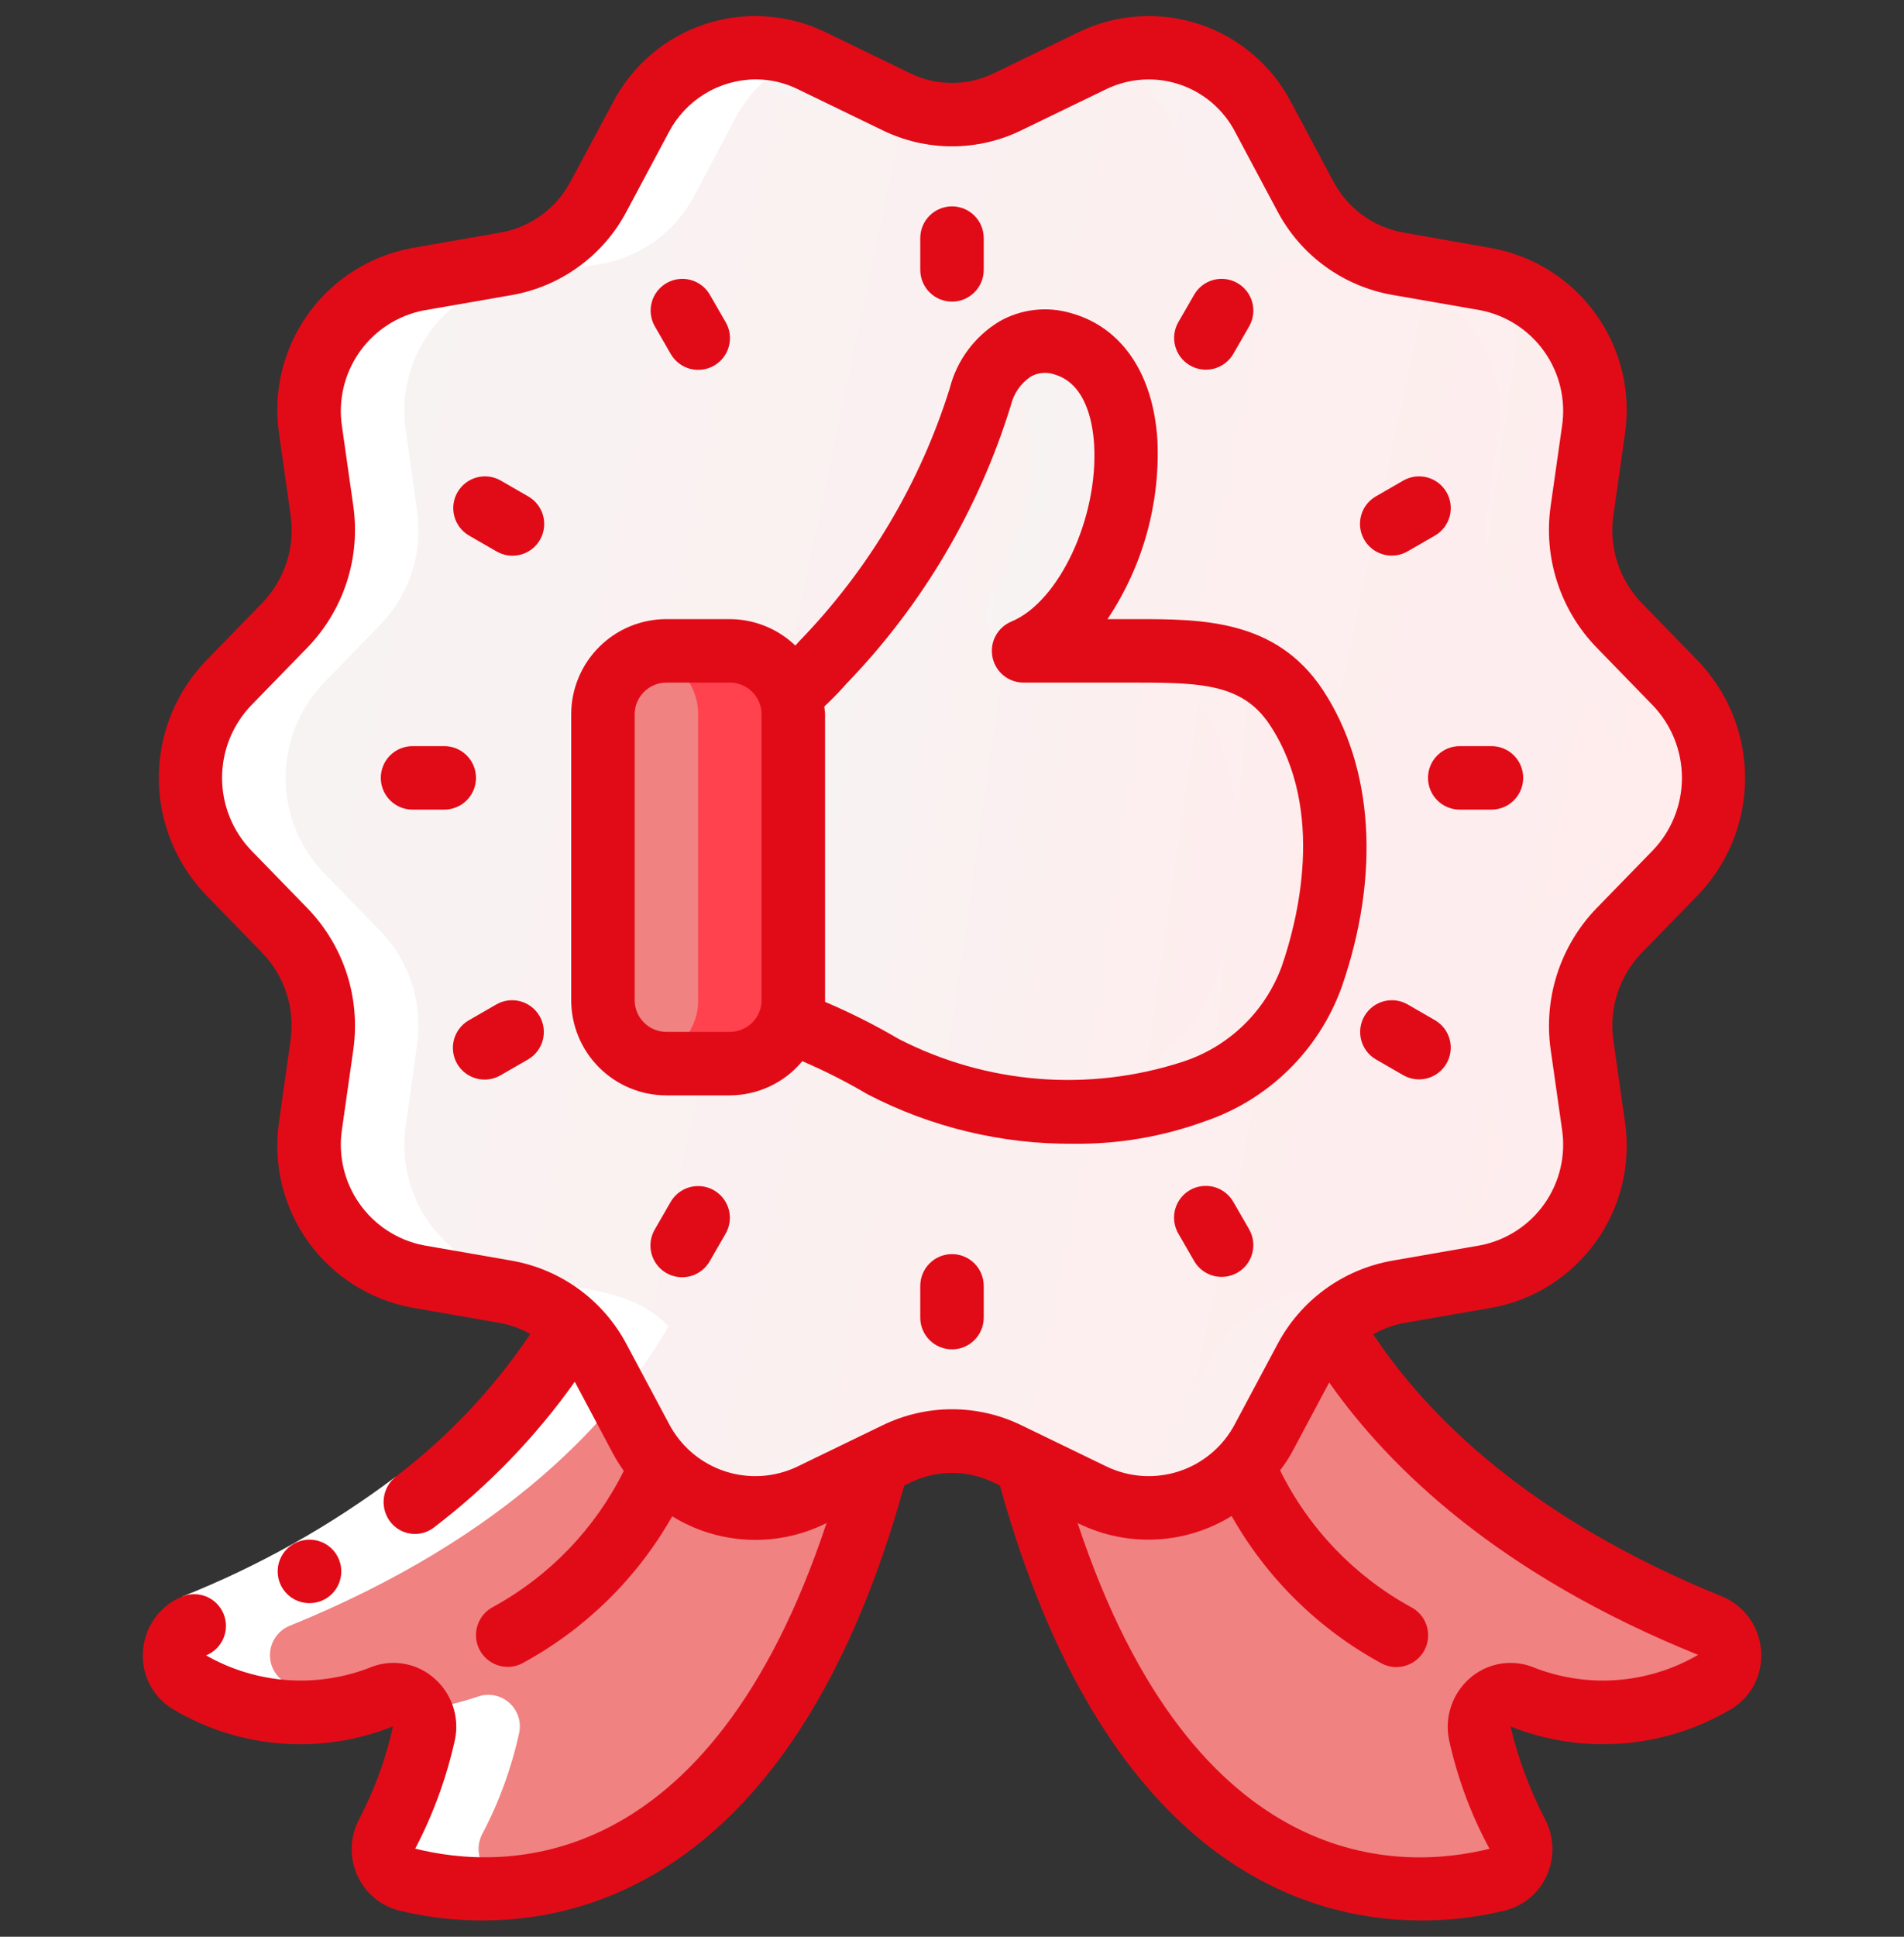 <svg width="60" height="61" viewBox="0 0 60 61" fill="none" xmlns="http://www.w3.org/2000/svg">
<rect x="0" y="0" width="60" height="61" fill="#333333" stroke="none"/>
<g id="Frame" clip-path="url(#clip0_6993_8621)">
<g id="Group">
<path id="Vector" d="M52.8 27.49L51.02 29.32C50.564 29.789 50.222 30.357 50.021 30.98C49.82 31.602 49.765 32.263 49.86 32.91L50.21 35.43C50.375 36.51 50.115 37.611 49.485 38.502C48.855 39.394 47.903 40.006 46.83 40.21L44.05 40.69C43.252 40.831 42.513 41.207 41.93 41.77C41.607 42.073 41.337 42.428 41.13 42.82L39.81 45.31C39.322 46.247 38.489 46.957 37.486 47.289C36.483 47.622 35.391 47.55 34.44 47.09L32.35 46.08V46.07L31.76 45.79C31.212 45.524 30.61 45.386 30 45.386C29.39 45.386 28.788 45.524 28.24 45.79L27.65 46.07V46.08L25.56 47.09C24.609 47.55 23.517 47.622 22.514 47.289C21.511 46.957 20.678 46.247 20.19 45.31L18.87 42.82C18.663 42.428 18.393 42.073 18.07 41.77C17.487 41.207 16.748 40.831 15.95 40.69L13.17 40.21C12.097 40.006 11.146 39.394 10.515 38.502C9.885 37.611 9.625 36.51 9.79 35.43L10.14 32.91C10.235 32.263 10.18 31.602 9.979 30.98C9.778 30.357 9.436 29.789 8.98 29.32L7.2 27.49C6.43 26.685 6 25.614 6 24.5C6 23.386 6.43 22.315 7.2 21.51L8.98 19.68C9.436 19.211 9.778 18.643 9.979 18.02C10.18 17.398 10.235 16.737 10.14 16.09L9.79 13.57C9.625 12.491 9.885 11.389 10.515 10.498C11.146 9.606 12.097 8.994 13.17 8.79L15.95 8.31C16.567 8.2 17.15 7.952 17.656 7.582C18.162 7.213 18.577 6.734 18.87 6.18L20.19 3.69C20.678 2.753 21.511 2.043 22.514 1.711C23.517 1.379 24.609 1.45 25.56 1.91L28.24 3.21C29.351 3.75 30.649 3.75 31.76 3.21L34.44 1.91C35.391 1.45 36.483 1.379 37.486 1.711C38.489 2.043 39.322 2.753 39.81 3.69L41.13 6.18C41.423 6.734 41.838 7.213 42.344 7.582C42.85 7.952 43.433 8.2 44.05 8.31L46.83 8.79C47.903 8.994 48.855 9.606 49.485 10.498C50.115 11.389 50.375 12.491 50.21 13.57L49.86 16.09C49.765 16.737 49.82 17.398 50.021 18.02C50.222 18.643 50.564 19.211 51.02 19.68L52.8 21.51C53.57 22.315 54 23.386 54 24.5C54 25.614 53.57 26.685 52.8 27.49Z" fill="url(#paint0_linear_6993_8621)"/>
<path id="Vector_2" d="M22.56 1.91L25.24 3.21C26.265 3.7 27.45 3.733 28.5 3.3C28.414 3.265 28.324 3.249 28.24 3.208L25.56 1.908C25.053 1.662 24.5 1.526 23.936 1.509C23.373 1.491 22.812 1.593 22.291 1.808C22.38 1.846 22.472 1.867 22.56 1.91ZM25.24 45.79L24.65 46.07V46.08L22.56 47.09C22.472 47.133 22.38 47.154 22.291 47.19C22.812 47.405 23.373 47.507 23.936 47.489C24.5 47.472 25.053 47.336 25.56 47.09L27.65 46.08V46.07L28.24 45.79C28.324 45.749 28.414 45.733 28.5 45.698C27.98 45.484 27.422 45.382 26.86 45.398C26.299 45.413 25.747 45.547 25.24 45.79ZM52.8 21.51L51.02 19.68C50.564 19.211 50.222 18.643 50.021 18.02C49.82 17.398 49.765 16.737 49.86 16.09L50.21 13.57C50.375 12.491 50.115 11.389 49.485 10.498C48.855 9.606 47.903 8.994 46.83 8.79L44.05 8.31C43.433 8.2 42.85 7.951 42.344 7.582C41.838 7.213 41.423 6.734 41.13 6.18L39.81 3.69C39.344 2.8 38.565 2.115 37.622 1.767C36.68 1.42 35.642 1.435 34.71 1.81C35.61 2.17 36.353 2.836 36.81 3.69L38.13 6.18C38.423 6.734 38.838 7.213 39.344 7.582C39.85 7.951 40.433 8.2 41.05 8.31L43.83 8.79C44.903 8.994 45.855 9.606 46.485 10.498C47.115 11.389 47.375 12.491 47.21 13.57L46.86 16.09C46.765 16.737 46.82 17.398 47.021 18.02C47.222 18.643 47.564 19.211 48.02 19.68L49.8 21.51C50.57 22.315 51 23.386 51 24.5C51 25.614 50.57 26.685 49.8 27.49L48.02 29.32C47.564 29.789 47.222 30.357 47.021 30.98C46.82 31.602 46.765 32.263 46.86 32.91L47.21 35.43C47.375 36.509 47.115 37.611 46.485 38.502C45.855 39.394 44.903 40.006 43.83 40.21L41.05 40.69C40.252 40.831 39.513 41.207 38.93 41.77C38.607 42.073 38.337 42.428 38.13 42.82L36.81 45.31C36.353 46.164 35.609 46.83 34.71 47.19C35.642 47.565 36.68 47.58 37.622 47.233C38.565 46.885 39.344 46.2 39.81 45.31L41.13 42.82C41.336 42.428 41.606 42.073 41.93 41.77C42.513 41.207 43.252 40.831 44.05 40.69L46.83 40.21C47.903 40.006 48.855 39.394 49.485 38.502C50.115 37.611 50.375 36.509 50.21 35.43L49.86 32.91C49.765 32.263 49.82 31.602 50.021 30.98C50.222 30.357 50.564 29.789 51.02 29.32L52.8 27.49C53.57 26.685 54 25.614 54 24.5C54 23.386 53.57 22.315 52.8 21.51Z" fill="url(#paint1_linear_6993_8621)"/>
<path id="Vector_3" d="M27.65 46.08C23.85 60.39 15.88 59.96 12.82 59.2C12.675 59.161 12.54 59.089 12.426 58.99C12.312 58.892 12.222 58.768 12.162 58.63C12.102 58.491 12.075 58.341 12.081 58.191C12.088 58.04 12.129 57.893 12.2 57.76C12.728 56.757 13.118 55.687 13.36 54.58C13.396 54.409 13.387 54.232 13.333 54.066C13.279 53.901 13.182 53.752 13.052 53.635C12.923 53.519 12.764 53.438 12.594 53.402C12.423 53.366 12.246 53.376 12.08 53.43C10.08 54.237 7.817 54.067 5.96 52.97C5.808 52.871 5.686 52.732 5.606 52.568C5.527 52.405 5.494 52.223 5.51 52.042C5.527 51.861 5.592 51.688 5.7 51.541C5.807 51.395 5.952 51.28 6.12 51.21C13.04 48.4 16.42 44.61 18.07 41.77C18.394 42.073 18.664 42.428 18.87 42.82L20.19 45.31C20.678 46.247 21.511 46.957 22.514 47.289C23.517 47.622 24.609 47.55 25.56 47.09L27.65 46.08ZM54.04 52.97C53.124 53.511 52.095 53.835 51.034 53.914C49.972 53.994 48.907 53.828 47.92 53.43C47.754 53.376 47.577 53.366 47.406 53.402C47.236 53.438 47.078 53.519 46.948 53.635C46.818 53.752 46.721 53.901 46.667 54.066C46.613 54.232 46.604 54.409 46.64 54.58C46.882 55.687 47.272 56.757 47.8 57.76C47.872 57.893 47.912 58.04 47.919 58.191C47.925 58.341 47.898 58.491 47.838 58.63C47.779 58.768 47.688 58.892 47.575 58.99C47.461 59.089 47.326 59.161 47.18 59.2C44.12 59.96 36.15 60.39 32.35 46.08L34.44 47.09C35.391 47.55 36.483 47.622 37.486 47.289C38.489 46.957 39.322 46.247 39.81 45.31L41.13 42.82C41.336 42.428 41.606 42.073 41.93 41.77C43.58 44.61 46.96 48.4 53.88 51.21C54.048 51.28 54.193 51.395 54.3 51.541C54.408 51.688 54.473 51.861 54.49 52.042C54.506 52.223 54.473 52.405 54.394 52.568C54.315 52.732 54.192 52.871 54.04 52.97Z" fill="#F08282"/>
<path id="Vector_4" d="M41.34 30.76C39.56 35.85 31.8 35.82 27.83 33.59C26.941 33.053 25.999 32.607 25.02 32.26L24.87 32.2C24.96 31.978 25.003 31.74 25 31.5V22.5C25 22.271 24.96 22.044 24.88 21.83L25 21.79C25.337 21.507 25.647 21.197 25.93 20.86C28.208 18.495 29.906 15.633 30.89 12.5C30.941 12.215 31.05 11.944 31.21 11.703C31.37 11.462 31.578 11.257 31.821 11.099C32.064 10.942 32.336 10.836 32.621 10.788C32.907 10.74 33.199 10.751 33.48 10.82C36.93 11.78 35.54 19.14 32.26 20.5H35.8C37.74 20.5 39.66 20.47 40.85 22.28C42.49 24.76 42.27 28.06 41.34 30.76Z" fill="url(#paint2_linear_6993_8621)"/>
<path id="Vector_5" d="M40.85 22.28C39.66 20.47 37.74 20.5 35.8 20.5H32.8C34.74 20.5 36.66 20.47 37.85 22.28C39.49 24.76 39.27 28.06 38.34 30.76C37.434 33.35 34.979 34.609 32.264 34.933C35.993 35.355 40.105 34.291 41.34 30.76C42.27 28.06 42.49 24.76 40.85 22.28ZM32.26 20.5C35.54 19.14 36.93 11.78 33.48 10.82C33.127 10.715 32.751 10.715 32.397 10.818C32.043 10.921 31.727 11.124 31.485 11.402C33.011 12.873 32.668 16.407 31.242 18.674C31.129 18.855 31.067 19.063 31.061 19.277C31.056 19.49 31.108 19.701 31.212 19.887C31.316 20.074 31.468 20.229 31.652 20.337C31.837 20.445 32.047 20.501 32.26 20.5Z" fill="url(#paint3_linear_6993_8621)"/>
<path id="Vector_6" d="M25 22.5V31.5C25.003 31.74 24.96 31.978 24.87 32.2C24.728 32.581 24.472 32.91 24.138 33.142C23.804 33.374 23.407 33.499 23 33.5H21C20.47 33.498 19.962 33.287 19.587 32.913C19.213 32.538 19.002 32.03 19 31.5V22.5C19.002 21.97 19.213 21.462 19.587 21.087C19.962 20.713 20.47 20.502 21 20.5H23C23.412 20.502 23.814 20.63 24.15 20.868C24.486 21.106 24.741 21.442 24.88 21.83C24.961 22.044 25.002 22.271 25 22.5Z" fill="#F08282"/>
<path id="Vector_7" d="M24.88 21.83C24.741 21.442 24.486 21.106 24.15 20.868C23.814 20.63 23.412 20.502 23 20.5H21C20.824 20.503 20.65 20.529 20.481 20.577C20.799 20.655 21.093 20.81 21.337 21.029C21.581 21.247 21.768 21.523 21.881 21.83C21.961 22.044 22.002 22.271 22 22.5V31.5C22.003 31.74 21.96 31.978 21.87 32.2C21.755 32.501 21.569 32.769 21.328 32.983C21.087 33.196 20.798 33.347 20.485 33.424C20.653 33.472 20.825 33.497 21 33.5H23C23.407 33.499 23.804 33.374 24.138 33.142C24.472 32.91 24.727 32.581 24.87 32.2C24.96 31.978 25.003 31.74 25 31.5V22.5C25.001 22.271 24.96 22.044 24.88 21.83Z" fill="#FF424D"/>
<path id="Vector_8" d="M12.82 59.2C14.11 59.52 15.452 59.584 16.767 59.387C16.449 59.34 16.133 59.278 15.82 59.2C15.675 59.161 15.54 59.089 15.426 58.991C15.312 58.892 15.222 58.769 15.162 58.63C15.102 58.492 15.075 58.341 15.081 58.191C15.088 58.04 15.129 57.893 15.2 57.76C15.728 56.757 16.118 55.688 16.36 54.58C16.396 54.41 16.387 54.232 16.333 54.066C16.279 53.901 16.182 53.752 16.052 53.635C15.923 53.519 15.764 53.438 15.594 53.402C15.423 53.366 15.246 53.376 15.08 53.43C14.479 53.636 13.857 53.777 13.226 53.852C13.362 54.069 13.41 54.329 13.36 54.58C13.118 55.688 12.728 56.757 12.2 57.76C12.129 57.893 12.088 58.04 12.081 58.191C12.075 58.341 12.102 58.492 12.162 58.63C12.222 58.769 12.312 58.892 12.426 58.991C12.54 59.089 12.675 59.161 12.82 59.2ZM5.96 52.97C7.438 53.86 9.205 54.138 10.885 53.746C10.204 53.597 9.554 53.335 8.96 52.97C8.808 52.871 8.686 52.732 8.606 52.569C8.527 52.405 8.494 52.223 8.51 52.042C8.527 51.861 8.592 51.688 8.7 51.541C8.807 51.395 8.952 51.28 9.12 51.21C16.04 48.4 19.42 44.61 21.07 41.77C19.925 40.665 18.846 40.67 16.17 40.21C15.097 40.006 14.146 39.394 13.515 38.502C12.885 37.611 12.625 36.51 12.79 35.43L13.14 32.91C13.235 32.263 13.18 31.602 12.979 30.98C12.778 30.357 12.436 29.789 11.98 29.32L10.2 27.49C9.43 26.685 9 25.614 9 24.5C9 23.386 9.43 22.315 10.2 21.51L11.98 19.68C12.436 19.211 12.778 18.643 12.979 18.021C13.18 17.398 13.235 16.738 13.14 16.09L12.79 13.57C12.625 12.491 12.885 11.389 13.515 10.498C14.146 9.606 15.097 8.994 16.17 8.79L18.95 8.31C19.567 8.2 20.15 7.952 20.656 7.582C21.162 7.213 21.577 6.734 21.87 6.18L23.19 3.69C23.646 2.83 24.395 2.159 25.3 1.8C24.861 1.63 24.397 1.532 23.926 1.509C23.162 1.489 22.408 1.683 21.748 2.068C21.088 2.454 20.549 3.015 20.19 3.69L18.87 6.18C18.577 6.734 18.162 7.213 17.656 7.582C17.15 7.952 16.567 8.2 15.95 8.31L13.17 8.79C12.097 8.994 11.146 9.606 10.515 10.498C9.885 11.389 9.625 12.491 9.79 13.57L10.14 16.09C10.235 16.738 10.18 17.398 9.979 18.021C9.778 18.643 9.436 19.211 8.98 19.68L7.2 21.51C6.43 22.315 6 23.386 6 24.5C6 25.614 6.43 26.685 7.2 27.49L8.98 29.32C9.436 29.789 9.778 30.357 9.979 30.98C10.18 31.602 10.235 32.263 10.14 32.91L9.79 35.43C9.625 36.51 9.885 37.611 10.515 38.502C11.146 39.394 12.097 40.006 13.17 40.21C15.846 40.672 16.925 40.665 18.07 41.77C16.42 44.61 13.04 48.4 6.12 51.21C5.952 51.28 5.807 51.395 5.7 51.541C5.592 51.688 5.527 51.861 5.51 52.042C5.494 52.223 5.527 52.405 5.606 52.569C5.686 52.732 5.808 52.871 5.96 52.97Z" fill="white"/>
<path id="Vector_9" d="M12.465 46.515L13.686 48.1C11.482 49.761 9.065 51.118 6.5 52.137L5.748 50.283C8.145 49.332 10.404 48.065 12.465 46.515Z" fill="white"/>
<g id="Group_2">
<path id="Vector_10" d="M9.755 50.493C9.49 50.495 9.235 50.39 9.046 50.204C8.858 50.017 8.751 49.763 8.75 49.498C8.749 49.233 8.853 48.978 9.039 48.79C9.226 48.601 9.48 48.495 9.745 48.493H9.755C10.02 48.493 10.275 48.599 10.462 48.786C10.65 48.974 10.755 49.228 10.755 49.493C10.755 49.758 10.65 50.013 10.462 50.2C10.275 50.388 10.02 50.493 9.755 50.493Z" fill="#E10B17"/>
<path id="Vector_11" d="M7.047 50.834C6.947 50.589 6.755 50.393 6.511 50.29C6.267 50.187 5.992 50.184 5.747 50.283C5.402 50.422 5.104 50.656 4.885 50.956C4.666 51.257 4.535 51.612 4.508 51.983C4.442 52.723 4.801 53.435 5.434 53.823C6.472 54.445 7.639 54.818 8.845 54.913C10.051 55.009 11.262 54.824 12.385 54.373C12.161 55.391 11.802 56.375 11.317 57.298C11.174 57.568 11.094 57.868 11.084 58.173C11.073 58.479 11.133 58.783 11.258 59.062C11.503 59.618 11.992 60.028 12.581 60.175C13.439 60.384 14.319 60.489 15.202 60.488C19.062 60.488 25.249 58.474 28.495 46.788L28.682 46.697C29.093 46.496 29.545 46.391 30.003 46.391C30.46 46.391 30.912 46.496 31.323 46.697L31.509 46.788C34.755 58.477 40.94 60.488 44.803 60.488C45.688 60.489 46.569 60.383 47.428 60.173C47.718 60.101 47.987 59.963 48.216 59.77C48.444 59.578 48.626 59.336 48.746 59.062C48.871 58.783 48.931 58.479 48.92 58.173C48.91 57.868 48.83 57.568 48.687 57.298C48.207 56.372 47.842 55.391 47.6 54.377C48.725 54.825 49.938 55.008 51.145 54.912C52.353 54.816 53.522 54.444 54.562 53.824C54.874 53.634 55.127 53.361 55.292 53.035C55.456 52.709 55.527 52.343 55.495 51.979C55.468 51.608 55.338 51.253 55.119 50.952C54.9 50.652 54.602 50.419 54.257 50.279C48.157 47.803 44.95 44.553 43.274 42.027C43.568 41.857 43.888 41.737 44.221 41.673L47 41.191C48.332 40.951 49.517 40.199 50.301 39.096C51.086 37.994 51.409 36.628 51.2 35.291L50.843 32.776C50.771 32.279 50.813 31.771 50.967 31.293C51.121 30.814 51.382 30.377 51.73 30.015L53.509 28.189C54.461 27.198 54.992 25.878 54.992 24.504C54.992 23.13 54.461 21.809 53.509 20.818L51.73 18.99C51.382 18.628 51.121 18.191 50.967 17.713C50.813 17.234 50.771 16.727 50.843 16.23L51.2 13.715C51.409 12.378 51.086 11.012 50.301 9.91C49.517 8.807 48.332 8.056 47 7.815L44.22 7.323C43.753 7.24 43.311 7.052 42.928 6.771C42.545 6.49 42.232 6.126 42.012 5.705L40.688 3.223C40.079 2.059 39.042 1.177 37.795 0.763C36.548 0.35 35.189 0.437 34.005 1.007L31.321 2.307C30.91 2.509 30.458 2.613 30 2.613C29.543 2.613 29.091 2.509 28.68 2.307L26 1.007C24.817 0.437 23.457 0.349 22.21 0.763C20.963 1.176 19.926 2.059 19.318 3.223L17.988 5.7C17.769 6.122 17.456 6.487 17.073 6.769C16.69 7.05 16.248 7.24 15.78 7.323L13 7.809C11.668 8.05 10.483 8.801 9.699 9.904C8.914 11.006 8.591 12.372 8.8 13.709L9.157 16.224C9.229 16.721 9.187 17.229 9.033 17.707C8.879 18.186 8.618 18.623 8.27 18.985L6.488 20.814C5.536 21.805 5.005 23.126 5.005 24.5C5.005 25.874 5.536 27.194 6.488 28.185L8.267 30.013C8.615 30.375 8.876 30.812 9.03 31.291C9.184 31.769 9.226 32.276 9.154 32.773L8.8 35.288C8.591 36.625 8.914 37.991 9.699 39.093C10.483 40.196 11.668 40.948 13 41.188L15.784 41.674C16.11 41.736 16.424 41.852 16.712 42.017C15.553 43.737 14.119 45.255 12.469 46.512C12.049 46.85 11.964 47.457 12.275 47.898C12.352 48.008 12.451 48.1 12.565 48.17C12.679 48.24 12.807 48.286 12.939 48.304C13.072 48.323 13.207 48.315 13.336 48.279C13.465 48.243 13.586 48.182 13.69 48.098C15.386 46.803 16.878 45.26 18.113 43.52L19.313 45.776C19.416 45.967 19.531 46.15 19.657 46.327C18.758 48.139 17.325 49.632 15.552 50.605C15.315 50.724 15.134 50.932 15.051 51.184C14.967 51.435 14.986 51.71 15.105 51.947C15.224 52.184 15.432 52.365 15.683 52.449C15.935 52.532 16.21 52.513 16.447 52.394C18.43 51.324 20.071 49.717 21.183 47.758C21.901 48.2 22.719 48.454 23.561 48.495C24.404 48.536 25.242 48.363 26 47.993L26.047 47.97C22.33 59.157 15.812 58.911 13.085 58.225C13.655 57.136 14.078 55.975 14.341 54.775C14.41 54.427 14.385 54.067 14.271 53.732C14.156 53.396 13.955 53.096 13.688 52.863C13.43 52.634 13.114 52.477 12.775 52.411C12.436 52.344 12.085 52.369 11.759 52.483C10.913 52.829 9.999 52.978 9.087 52.918C8.174 52.858 7.288 52.592 6.494 52.138C6.616 52.089 6.727 52.016 6.821 51.924C6.915 51.832 6.99 51.722 7.041 51.601C7.093 51.48 7.12 51.35 7.12 51.218C7.122 51.087 7.097 50.956 7.047 50.834ZM53.512 52.122C52.721 52.582 51.835 52.854 50.922 52.917C50.01 52.98 49.095 52.832 48.248 52.485C47.921 52.37 47.569 52.345 47.229 52.411C46.888 52.478 46.572 52.634 46.312 52.863C46.043 53.099 45.842 53.401 45.728 53.74C45.614 54.079 45.591 54.442 45.662 54.792C45.924 55.992 46.353 57.149 46.938 58.229C44.19 58.913 37.669 59.157 33.958 47.97L34.005 47.993C34.762 48.36 35.6 48.53 36.44 48.487C37.28 48.444 38.096 48.19 38.812 47.748C39.923 49.714 41.566 51.326 43.553 52.4C43.79 52.52 44.065 52.54 44.317 52.456C44.569 52.373 44.778 52.193 44.898 51.956C45.017 51.718 45.037 51.443 44.954 51.191C44.87 50.939 44.69 50.73 44.453 50.611C42.673 49.634 41.237 48.132 40.339 46.311C40.468 46.142 40.586 45.965 40.692 45.781L41.886 43.543C43.793 46.255 47.262 49.6 53.512 52.122ZM25.122 46.194C24.403 46.537 23.579 46.586 22.824 46.333C22.069 46.079 21.442 45.542 21.076 44.835L19.752 42.354C19.39 41.665 18.875 41.067 18.246 40.608C17.617 40.149 16.891 39.841 16.124 39.706L13.34 39.221C12.525 39.059 11.804 38.589 11.327 37.909C10.849 37.229 10.652 36.391 10.777 35.569L11.135 33.055C11.248 32.255 11.178 31.44 10.93 30.671C10.681 29.902 10.26 29.2 9.7 28.618L7.922 26.79C7.329 26.175 6.998 25.354 6.998 24.5C6.998 23.645 7.329 22.824 7.922 22.209L9.7 20.383C10.26 19.8 10.68 19.098 10.929 18.329C11.177 17.561 11.248 16.745 11.135 15.945L10.777 13.431C10.652 12.61 10.849 11.772 11.327 11.091C11.804 10.411 12.525 9.941 13.34 9.779L16.124 9.294C16.891 9.16 17.617 8.851 18.246 8.392C18.875 7.933 19.39 7.336 19.752 6.646L21.076 4.165C21.338 3.666 21.73 3.247 22.212 2.954C22.693 2.661 23.245 2.504 23.809 2.5C24.264 2.499 24.713 2.602 25.122 2.8L27.805 4.1C28.488 4.435 29.239 4.609 30 4.609C30.76 4.609 31.511 4.435 32.194 4.1L34.878 2.8C35.597 2.458 36.421 2.408 37.176 2.661C37.931 2.915 38.558 3.452 38.924 4.159L40.248 6.64C40.61 7.33 41.125 7.927 41.754 8.386C42.383 8.845 43.109 9.154 43.876 9.288L46.66 9.773C47.475 9.935 48.196 10.405 48.673 11.085C49.151 11.766 49.347 12.604 49.223 13.425L48.865 15.939C48.751 16.74 48.82 17.556 49.069 18.326C49.318 19.096 49.739 19.799 50.3 20.382L52.078 22.21C52.671 22.825 53.002 23.646 53.002 24.501C53.002 25.355 52.671 26.176 52.078 26.791L50.3 28.617C49.74 29.2 49.32 29.902 49.071 30.671C48.823 31.44 48.752 32.255 48.865 33.055L49.223 35.569C49.347 36.391 49.151 37.229 48.673 37.909C48.196 38.589 47.475 39.059 46.66 39.221L43.876 39.706C43.109 39.841 42.383 40.149 41.754 40.608C41.125 41.067 40.61 41.665 40.248 42.354L38.924 44.835C38.558 45.542 37.931 46.079 37.176 46.333C36.421 46.586 35.597 46.537 34.878 46.194L32.195 44.894C31.512 44.56 30.761 44.386 30 44.386C29.24 44.386 28.489 44.56 27.806 44.894L25.122 46.194Z" fill="#E10B17"/>
<path id="Vector_12" d="M33.824 36.024C35.236 36.04 36.64 35.801 37.967 35.317C38.958 34.982 39.86 34.428 40.607 33.696C41.353 32.965 41.925 32.074 42.28 31.09C43.503 27.568 43.286 24.157 41.686 21.731C40.211 19.5 37.865 19.5 35.8 19.5H34.9C36.011 17.839 36.562 15.867 36.474 13.871C36.345 11.771 35.351 10.306 33.747 9.861C33.375 9.752 32.984 9.718 32.599 9.762C32.214 9.806 31.841 9.927 31.503 10.118C30.719 10.588 30.153 11.348 29.928 12.233C28.992 15.221 27.368 17.948 25.188 20.195L25.111 20.28L25.063 20.332C24.507 19.8 23.769 19.503 23 19.5H21C20.204 19.5 19.441 19.816 18.879 20.379C18.316 20.941 18 21.704 18 22.5V31.5C18 32.296 18.316 33.059 18.879 33.621C19.441 34.184 20.204 34.5 21 34.5H23C23.436 34.498 23.867 34.401 24.261 34.215C24.656 34.029 25.005 33.759 25.283 33.423C25.989 33.726 26.675 34.074 27.337 34.465C29.34 35.505 31.567 36.041 33.824 36.024ZM24 31.5C24 31.765 23.895 32.02 23.707 32.207C23.52 32.395 23.265 32.5 23 32.5H21C20.735 32.5 20.48 32.395 20.293 32.207C20.105 32.02 20 31.765 20 31.5V22.5C20 22.235 20.105 21.98 20.293 21.793C20.48 21.605 20.735 21.5 21 21.5H23C23.265 21.5 23.52 21.605 23.707 21.793C23.895 21.98 24 22.235 24 22.5V31.5ZM25.975 22.254C26.209 22.035 26.424 21.812 26.601 21.615L26.68 21.527C29.07 19.053 30.843 16.05 31.856 12.763C31.944 12.391 32.171 12.067 32.49 11.857C32.599 11.797 32.719 11.759 32.843 11.748C32.967 11.736 33.093 11.749 33.211 11.788C34.211 12.066 34.435 13.288 34.478 13.993C34.618 16.293 33.378 18.953 31.873 19.576C31.659 19.665 31.483 19.824 31.373 20.029C31.264 20.233 31.23 20.468 31.275 20.695C31.32 20.922 31.442 21.127 31.621 21.273C31.8 21.42 32.025 21.5 32.256 21.5H35.908C37.908 21.5 39.182 21.568 40.016 22.833C41.799 25.533 40.872 29.049 40.392 30.433C40.133 31.141 39.717 31.78 39.173 32.302C38.63 32.824 37.975 33.215 37.258 33.446C35.794 33.92 34.25 34.101 32.716 33.977C31.182 33.853 29.688 33.426 28.319 32.723C27.572 32.284 26.797 31.894 26 31.555V22.5C26 22.416 25.982 22.337 25.975 22.254ZM30 9.5C30.265 9.5 30.52 9.395 30.707 9.207C30.895 9.02 31 8.765 31 8.5V7.5C31 7.235 30.895 6.98 30.707 6.793C30.52 6.605 30.265 6.5 30 6.5C29.735 6.5 29.48 6.605 29.293 6.793C29.105 6.98 29 7.235 29 7.5V8.5C29 8.765 29.105 9.02 29.293 9.207C29.48 9.395 29.735 9.5 30 9.5ZM30 39.5C29.735 39.5 29.48 39.605 29.293 39.793C29.105 39.98 29 40.235 29 40.5V41.5C29 41.765 29.105 42.02 29.293 42.207C29.48 42.395 29.735 42.5 30 42.5C30.265 42.5 30.52 42.395 30.707 42.207C30.895 42.02 31 41.765 31 41.5V40.5C31 40.235 30.895 39.98 30.707 39.793C30.52 39.605 30.265 39.5 30 39.5ZM21.134 11.144C21.199 11.259 21.286 11.359 21.391 11.44C21.495 11.521 21.614 11.58 21.741 11.615C21.869 11.649 22.001 11.658 22.132 11.641C22.263 11.624 22.389 11.582 22.503 11.516C22.617 11.45 22.718 11.362 22.798 11.257C22.878 11.152 22.936 11.033 22.97 10.905C23.004 10.778 23.012 10.645 22.994 10.514C22.976 10.384 22.933 10.258 22.866 10.144L22.366 9.277C22.232 9.049 22.014 8.883 21.759 8.816C21.504 8.748 21.232 8.785 21.003 8.917C20.775 9.049 20.607 9.266 20.538 9.521C20.469 9.776 20.503 10.047 20.634 10.277L21.134 11.144ZM38.866 37.856C38.801 37.741 38.714 37.641 38.609 37.56C38.505 37.479 38.386 37.42 38.259 37.385C38.131 37.351 37.999 37.342 37.868 37.359C37.737 37.376 37.611 37.418 37.497 37.484C37.383 37.55 37.282 37.638 37.202 37.743C37.122 37.848 37.064 37.967 37.03 38.095C36.996 38.222 36.988 38.355 37.006 38.486C37.024 38.616 37.067 38.742 37.134 38.856L37.634 39.723C37.767 39.951 37.986 40.117 38.241 40.184C38.496 40.252 38.768 40.215 38.997 40.083C39.225 39.951 39.393 39.734 39.462 39.479C39.531 39.224 39.496 38.953 39.366 38.723L38.866 37.856ZM16.644 15.634L15.777 15.134C15.547 15.004 15.276 14.969 15.021 15.038C14.766 15.107 14.549 15.275 14.417 15.503C14.285 15.732 14.248 16.004 14.316 16.259C14.383 16.514 14.549 16.732 14.777 16.866L15.644 17.366C15.758 17.433 15.884 17.476 16.014 17.494C16.145 17.512 16.278 17.504 16.405 17.47C16.533 17.436 16.652 17.378 16.757 17.298C16.862 17.218 16.95 17.117 17.016 17.003C17.082 16.889 17.124 16.763 17.141 16.632C17.158 16.501 17.149 16.369 17.115 16.241C17.08 16.114 17.021 15.995 16.94 15.891C16.859 15.786 16.759 15.699 16.644 15.634ZM45.223 32.134L44.356 31.634C44.126 31.503 43.855 31.469 43.6 31.538C43.345 31.607 43.128 31.775 42.996 32.003C42.864 32.232 42.828 32.504 42.895 32.759C42.962 33.014 43.128 33.233 43.356 33.366L44.223 33.866C44.453 33.996 44.724 34.031 44.979 33.962C45.234 33.893 45.451 33.725 45.583 33.497C45.715 33.268 45.752 32.996 45.684 32.741C45.617 32.486 45.451 32.268 45.223 32.134ZM15 24.5C15 24.235 14.895 23.98 14.707 23.793C14.52 23.605 14.265 23.5 14 23.5H13C12.735 23.5 12.48 23.605 12.293 23.793C12.105 23.98 12 24.235 12 24.5C12 24.765 12.105 25.02 12.293 25.207C12.48 25.395 12.735 25.5 13 25.5H14C14.265 25.5 14.52 25.395 14.707 25.207C14.895 25.02 15 24.765 15 24.5ZM45 24.5C45 24.765 45.105 25.02 45.293 25.207C45.48 25.395 45.735 25.5 46 25.5H47C47.265 25.5 47.52 25.395 47.707 25.207C47.895 25.02 48 24.765 48 24.5C48 24.235 47.895 23.98 47.707 23.793C47.52 23.605 47.265 23.5 47 23.5H46C45.735 23.5 45.48 23.605 45.293 23.793C45.105 23.98 45 24.235 45 24.5ZM15.644 31.634L14.777 32.134C14.662 32.199 14.562 32.286 14.481 32.391C14.4 32.495 14.341 32.614 14.306 32.741C14.272 32.869 14.263 33.001 14.28 33.132C14.297 33.263 14.339 33.389 14.405 33.503C14.471 33.617 14.559 33.718 14.664 33.798C14.769 33.878 14.888 33.936 15.016 33.97C15.143 34.004 15.276 34.012 15.407 33.994C15.537 33.976 15.663 33.933 15.777 33.866L16.644 33.366C16.872 33.233 17.038 33.014 17.105 32.759C17.172 32.504 17.136 32.232 17.004 32.003C16.872 31.775 16.655 31.607 16.4 31.538C16.145 31.469 15.874 31.503 15.644 31.634ZM43.857 17.5C44.032 17.5 44.205 17.454 44.357 17.366L45.224 16.866C45.452 16.732 45.617 16.514 45.685 16.259C45.752 16.004 45.716 15.732 45.584 15.503C45.452 15.275 45.235 15.107 44.98 15.038C44.725 14.969 44.454 15.004 44.224 15.134L43.357 15.634C43.166 15.744 43.017 15.914 42.933 16.117C42.849 16.321 42.834 16.546 42.891 16.759C42.948 16.971 43.074 17.159 43.248 17.293C43.423 17.427 43.637 17.5 43.857 17.5ZM22.5 37.49C22.27 37.357 21.997 37.322 21.741 37.39C21.485 37.459 21.267 37.626 21.134 37.856L20.634 38.723C20.567 38.837 20.524 38.963 20.506 39.093C20.488 39.224 20.496 39.357 20.53 39.484C20.564 39.612 20.622 39.731 20.702 39.836C20.782 39.941 20.883 40.029 20.997 40.095C21.111 40.161 21.237 40.203 21.368 40.22C21.499 40.237 21.631 40.228 21.759 40.194C21.886 40.159 22.005 40.1 22.109 40.019C22.214 39.938 22.301 39.838 22.366 39.723L22.866 38.856C22.999 38.626 23.035 38.353 22.966 38.097C22.897 37.841 22.73 37.623 22.5 37.49ZM37.5 11.51C37.73 11.643 38.003 11.678 38.259 11.61C38.515 11.541 38.733 11.374 38.866 11.144L39.366 10.277C39.496 10.047 39.531 9.776 39.462 9.521C39.393 9.266 39.225 9.049 38.997 8.917C38.768 8.785 38.496 8.748 38.241 8.816C37.986 8.883 37.767 9.049 37.634 9.277L37.134 10.144C37.001 10.374 36.965 10.647 37.034 10.903C37.103 11.159 37.27 11.377 37.5 11.51Z" fill="#E10B17"/>
</g>
</g>
</g>
<defs>
<linearGradient id="paint0_linear_6993_8621" x1="49.596" y1="38.402" x2="1.167" y2="28.194" gradientUnits="userSpaceOnUse">
<stop stop-color="#FFECED"/>
<stop offset="1" stop-color="#F7F4F4"/>
</linearGradient>
<linearGradient id="paint1_linear_6993_8621" x1="51.091" y1="38.399" x2="18.313" y2="33.834" gradientUnits="userSpaceOnUse">
<stop stop-color="#FFECED"/>
<stop offset="1" stop-color="#F7F4F4"/>
</linearGradient>
<linearGradient id="paint2_linear_6993_8621" x1="40.484" y1="30.225" x2="22.732" y2="27.685" gradientUnits="userSpaceOnUse">
<stop stop-color="#FFECED"/>
<stop offset="1" stop-color="#F7F4F4"/>
</linearGradient>
<linearGradient id="paint3_linear_6993_8621" x1="41.052" y1="30.22" x2="29.557" y2="29.168" gradientUnits="userSpaceOnUse">
<stop stop-color="#FFECED"/>
<stop offset="1" stop-color="#F7F4F4"/>
</linearGradient>
<clipPath id="clip0_6993_8621">
<rect width="60" height="60" fill="white" transform="translate(0 0.5)"/>
</clipPath>
</defs>
</svg>
